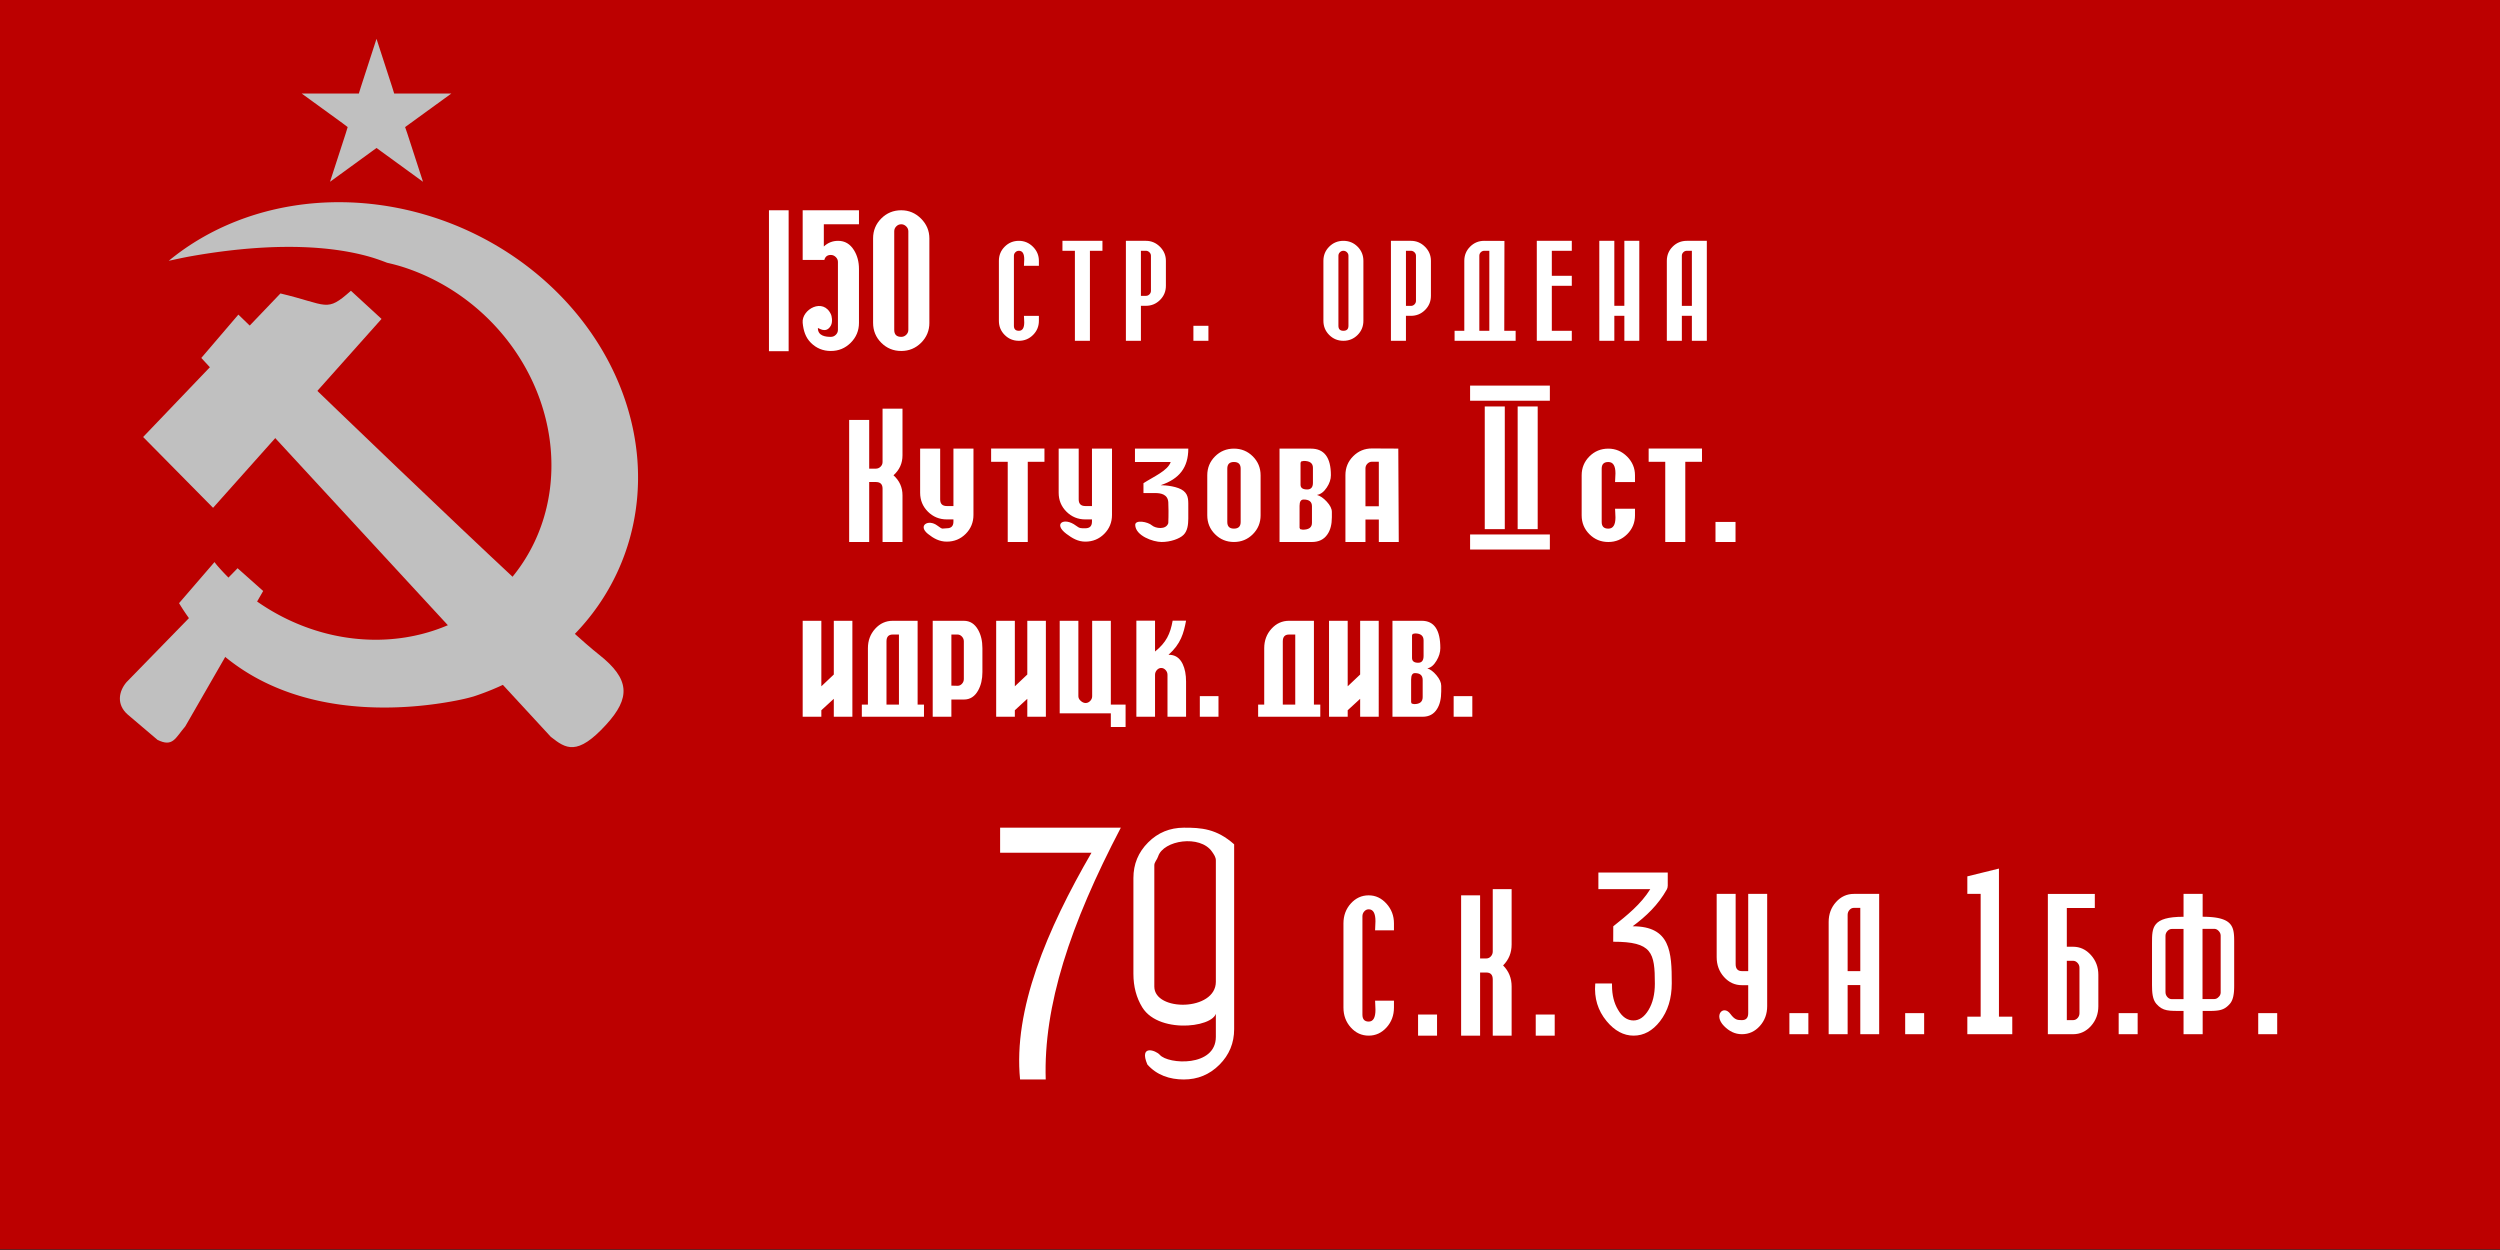 <?xml version="1.0" encoding="UTF-8" standalone="no"?>
<svg xmlns:inkscape="http://www.inkscape.org/namespaces/inkscape" xmlns:sodipodi="http://sodipodi.sourceforge.net/DTD/sodipodi-0.dtd" xmlns="http://www.w3.org/2000/svg" xmlns:svg="http://www.w3.org/2000/svg" xmlns:rdf="http://www.w3.org/1999/02/22-rdf-syntax-ns#" xmlns:cc="http://creativecommons.org/ns#" xmlns:dc="http://purl.org/dc/elements/1.1/" id="Znamya_Pobedy" width="600" height="300" viewBox="0 0 600 300" style="overflow:visible;enable-background:new 0 0 600 300;" xml:space="preserve" inkscape:version="1.2.1 (9c6d41e410, 2022-07-14)" sodipodi:docname="Dehai.svg"><rect x="0" y="0" width="600" height="300" fill="#333333" stroke="none"/><defs id="defs17">
	
	
	

		
		
	</defs>
<rect x="0" height="300" width="600" style="fill:#bc0000;fill-opacity:1" y="-0.16" id="rect1948"></rect><polygon id="path9658" style="fill:#c0c0c0" points="79.049,36.469 69.204,43.63 72.963,32.053 73.44,30.501 72.187,29.547 62.401,22.446 74.514,22.446 76.125,22.446 76.603,20.894 80.362,9.318 84.122,20.894 84.599,22.446 86.21,22.446 98.324,22.446 88.537,29.547 87.225,30.501 87.762,32.053 91.521,43.63 81.675,36.469 80.362,35.514 " transform="translate(10)"></polygon><path inkscape:connector-curvature="0" id="path13" d="m 216.598,130.077 h -4.784 v -12.8 c 0,-1.064 -0.536,-1.592 -1.616,-1.592 h -1.592 v 14.392 h -4.808 v -29.299 h 4.808 v 11.699 h 1.592 c 0.44,0 0.816,-0.16 1.136,-0.472 0.32,-0.312 0.48,-0.688 0.48,-1.12 v -12.8 h 4.784 v 11.2 c 0,1.896 -0.72,3.488 -2.16,4.784 1.44,1.296 2.16,2.896 2.16,4.809 z M 206.154,77.478 c 0,1.866 -0.654,3.458 -1.976,4.78 -1.322,1.321 -2.914,1.976 -4.78,1.976 -1.883,0 -3.479,-0.659 -4.789,-1.968 -1.309,-1.309 -1.781,-2.915 -1.967,-4.78 -0.321,-3.218 5,-6.194 6.829,-1.944 0.078,0.181 0.466,1.588 -0.051,2.574 -1.191,2.192 -3.128,0.396 -3.128,0.641 0,1.9 1.915,2.091 3.105,2.091 0.464,0 0.861,-0.169 1.199,-0.499 0.338,-0.33 0.507,-0.726 0.507,-1.182 v -16.3 c 0,-0.439 -0.169,-0.836 -0.515,-1.174 -0.346,-0.338 -0.743,-0.506 -1.19,-0.506 -0.827,0 -1.345,0.396 -1.554,1.19 -0.086,0.328 0,-1.123 0,0 h -5.202 V 50.464 h 13.511 v 3.361 h -8.436 v 5.335 c 0.954,-0.903 2.103,-1.36 3.437,-1.36 1.621,0 2.881,0.756 3.808,2.255 0.787,1.271 1.191,2.77 1.191,4.5 v 12.923 z m 16.898,0 c 0,1.867 -0.659,3.454 -1.976,4.78 -1.326,1.317 -2.914,1.976 -4.78,1.976 -1.883,0 -3.479,-0.659 -4.788,-1.968 -1.309,-1.309 -1.967,-2.905 -1.967,-4.788 V 57.219 c 0,-1.883 0.658,-3.479 1.967,-4.788 1.309,-1.31 2.905,-1.968 4.788,-1.968 1.833,0 3.412,0.667 4.754,2.001 1.334,1.342 2.001,2.921 2.001,4.754 v 20.26 z m -5.05,1.689 V 55.505 c 0,-0.439 -0.169,-0.836 -0.515,-1.173 -0.346,-0.338 -0.743,-0.507 -1.19,-0.507 -0.464,0 -0.853,0.169 -1.182,0.498 -0.33,0.33 -0.499,0.727 -0.499,1.182 v 23.662 c 0,1.123 0.557,1.681 1.681,1.681 0.464,0 0.861,-0.169 1.199,-0.499 0.337,-0.329 0.506,-0.726 0.506,-1.182 z M 249.334,77 c 0,1.32 -0.468,2.454 -1.404,3.39 -0.942,0.937 -2.07,1.404 -3.396,1.404 -1.338,0 -2.472,-0.468 -3.402,-1.398 -0.93,-0.93 -1.398,-2.064 -1.398,-3.402 V 62.6 c 0,-1.338 0.468,-2.472 1.398,-3.402 0.93,-0.93 2.064,-1.398 3.402,-1.398 1.302,0 2.424,0.474 3.378,1.422 0.948,0.948 1.422,2.07 1.422,3.372 v 1.194 h -3.588 c 0,-0.162 0.012,-0.42 0.036,-0.762 0.024,-0.348 0.036,-0.612 0.036,-0.798 0,-1.362 -0.426,-2.04 -1.284,-2.04 -0.33,0 -0.605,0.12 -0.84,0.354 -0.234,0.234 -0.354,0.516 -0.354,0.84 v 16.812 c 0,0.798 0.396,1.194 1.194,1.194 0.858,0 1.284,-0.672 1.284,-2.022 0,-0.222 -0.012,-0.51 -0.036,-0.864 -0.023,-0.36 -0.036,-0.588 -0.036,-0.696 h 3.588 z m 15.253,-16.812 h -3.006 v 21.606 h -3.606 V 60.188 h -2.988 V 57.8 h 9.6 z m 15.228,8.406 c 0,1.326 -0.468,2.454 -1.404,3.396 -0.942,0.937 -2.07,1.404 -3.396,1.404 h -1.194 v 8.4 h -3.606 V 57.8 h 4.8 c 1.302,0 2.424,0.474 3.378,1.422 0.948,0.954 1.422,2.076 1.422,3.378 z m -3.588,1.2 v -8.412 c 0,-0.312 -0.121,-0.594 -0.367,-0.834 -0.246,-0.24 -0.528,-0.36 -0.846,-0.36 h -1.194 v 10.818 h 1.194 c 0.33,0 0.612,-0.12 0.852,-0.36 0.24,-0.24 0.361,-0.528 0.361,-0.852 z m 13.794,12 h -3.606 v -3.606 h 3.606 z m 37.194,-4.8 c 0,1.338 -0.468,2.472 -1.397,3.402 -0.931,0.93 -2.064,1.398 -3.402,1.398 -1.338,0 -2.472,-0.468 -3.402,-1.398 -0.93,-0.93 -1.397,-2.064 -1.397,-3.402 V 62.6 c 0,-1.338 0.468,-2.473 1.397,-3.402 0.931,-0.93 2.064,-1.398 3.402,-1.398 1.338,0 2.472,0.468 3.402,1.398 0.93,0.93 1.397,2.064 1.397,3.402 z m -3.588,1.2 V 61.382 c 0,-0.324 -0.12,-0.606 -0.36,-0.84 -0.24,-0.234 -0.521,-0.354 -0.852,-0.354 -0.331,0 -0.606,0.12 -0.84,0.354 -0.234,0.234 -0.354,0.516 -0.354,0.84 v 16.812 c 0,0.798 0.396,1.194 1.194,1.194 0.81,0 1.212,-0.396 1.212,-1.194 z M 343.421,71 c 0,1.325 -0.465,2.457 -1.404,3.396 -0.938,0.938 -2.07,1.404 -3.396,1.404 h -1.194 v 5.994 h -3.605 V 57.8 h 4.8 c 1.302,0 2.427,0.471 3.378,1.422 0.951,0.951 1.422,2.077 1.422,3.378 V 71 Z m -3.588,1.2 V 61.382 c 0,-0.312 -0.121,-0.594 -0.366,-0.833 -0.245,-0.239 -0.528,-0.36 -0.846,-0.36 h -1.194 v 13.224 h 1.194 c 0.33,0 0.612,-0.12 0.852,-0.36 0.24,-0.241 0.36,-0.529 0.36,-0.853 z m 23.921,9.594 h -14.655 v -2.406 h 2.333 V 62.6 c 0,-1.338 0.468,-2.472 1.397,-3.402 0.93,-0.93 2.064,-1.403 3.402,-1.398 l 4.834,0.021 -0.04,21.566 h 2.729 z m -6.316,-2.406 v -19.2 c -0.537,0 -0.559,0 -1.206,0 -0.33,0 -0.612,0.12 -0.847,0.354 -0.233,0.234 -0.348,0.516 -0.348,0.84 v 18.006 z m 19.793,2.406 h -8.4 V 57.8 h 8.4 v 2.388 h -4.794 v 5.997 h 4.794 v 2.406 h -4.794 v 10.796 h 4.794 z m 16.201,0 h -3.588 v -5.998 h -2.406 v 5.998 h -3.605 V 57.8 h 3.605 v 15.591 h 2.406 V 57.8 h 3.588 z m 16.206,0 H 406.05 V 75.8 h -2.406 v 5.994 h -3.605 V 62.6 c 0,-1.338 0.468,-2.473 1.397,-3.402 0.931,-0.93 2.064,-1.398 3.402,-1.398 h 4.8 z M 406.05,73.412 V 60.188 h -1.212 c -0.329,0 -0.606,0.121 -0.84,0.354 -0.234,0.233 -0.354,0.516 -0.354,0.84 v 12.03 z m -201.479,98.609 h -4.458 v -4.308 l -2.99,2.747 v 1.561 h -4.48 V 148.99 h 4.48 v 15.723 l 2.99,-2.829 V 148.99 h 4.458 z m 17.184,-10e-4 -14.917,10e-4 v -2.919 h 1.461 v -13.533 c 0,-1.834 0.581,-3.389 1.736,-4.662 1.156,-1.275 2.565,-1.917 4.228,-1.917 h 5.964 v 20.112 h 1.528 z m -6.008,-2.918 v -16.814 h -1.484 c -1.007,0 -1.506,0.543 -1.506,1.637 v 15.178 h 2.99 z m 20.032,-7.792 c 0,1.702 -0.341,3.176 -1.029,4.407 -0.81,1.449 -1.938,2.17 -3.384,2.17 h -3.034 v 4.133 h -4.481 v -23.03 c 2.568,0 4.978,0 7.47,0 1.477,0 2.612,0.727 3.429,2.17 0.681,1.204 1.029,2.673 1.029,4.408 z m -4.458,1.644 v -9.03 c 0,-0.428 -0.15,-0.814 -0.455,-1.144 -0.306,-0.329 -0.656,-0.493 -1.051,-0.493 h -1.483 v 1.637 9.03 1.601 l 1.483,0.035 c 0.411,0.01 0.761,-0.164 1.059,-0.484 0.297,-0.321 0.447,-0.708 0.447,-1.152 z m 19.689,9.067 h -4.458 v -4.308 l -2.99,2.747 v 1.561 h -4.481 V 148.99 h 4.481 v 15.723 l 2.99,-2.829 V 148.99 h 4.458 z m 19.131,2.459 h -3.542 v -3.282 h -12.271 v -5.756 -16.452 h 4.481 v 18.097 c 0,0.419 0.187,0.79 0.566,1.126 0.38,0.338 0.769,0.51 1.179,0.51 0.402,0 0.767,-0.164 1.088,-0.492 0.32,-0.33 0.477,-0.717 0.477,-1.144 V 148.99 h 4.48 v 20.12 h 3.542 z m 14.513,-25.515 c -0.56,2.972 -1.24,5.551 -4.219,8.189 1.542,-0.049 2.687,0.691 3.414,2.221 0.538,1.132 0.805,2.543 0.805,4.209 v 8.437 h -4.458 v -10.072 c 0,-0.428 -0.15,-0.815 -0.455,-1.144 -0.304,-0.328 -0.656,-0.493 -1.051,-0.493 -0.395,0 -0.739,0.165 -1.036,0.493 -0.296,0.328 -0.447,0.719 -0.447,1.144 v 10.072 h -4.48 v -23.055 h 4.48 c 0,2.466 0,4.933 0,7.4 2.684,-2.145 3.667,-4.25 4.225,-7.4 1.11,-0.001 2.11,-0.001 3.222,-0.001 z m 7.783,23.056 h -4.48 v -4.942 h 4.48 z m 24.433,0 h -14.918 v -2.919 h 1.461 v -13.533 c 0,-1.834 0.581,-3.389 1.737,-4.662 1.155,-1.275 2.563,-1.917 4.227,-1.917 h 5.964 v 20.112 h 1.529 z m -6.009,-2.919 v -16.814 h -1.484 c -1.006,0 -1.506,0.543 -1.506,1.637 v 15.178 h 2.99 z m 20.033,2.919 h -4.458 v -4.308 l -2.99,2.747 v 1.561 h -4.48 V 148.99 h 4.48 v 15.723 l 2.99,-2.829 V 148.99 h 4.458 z m 14.999,-6.093 c 0,1.768 -0.335,3.174 -1.006,4.234 -0.768,1.241 -1.924,1.857 -3.452,1.857 h -7.246 v -23.03 h 7.03 c 2.975,0 4.458,2.187 4.458,6.553 0,1.012 -0.305,2.022 -0.917,3.033 -0.641,1.078 -1.379,1.687 -2.206,1.834 0.73,0.223 1.454,0.773 2.185,1.637 0.768,0.912 1.154,1.768 1.154,2.557 z m -4.234,-8.502 v -3.717 c 0,-1.126 -0.687,-1.686 -2.051,-1.686 -0.045,0 -0.238,0.041 -0.567,0.123 l -0.155,0.338 v 5.418 c 0,0.773 0.492,1.16 1.483,1.16 0.858,10e-4 1.29,-0.542 1.29,-1.636 z m -0.217,9.875 v -4.095 c 0,-1.11 -0.618,-1.661 -1.855,-1.661 -0.612,0 -0.918,0.51 -0.918,1.538 v 5.442 l 0.149,0.338 c 0.335,0.082 0.529,0.123 0.574,0.123 1.364,0 2.05,-0.558 2.05,-1.685 z m 11.914,4.72 h -4.48 v -4.942 h 4.48 z m -84.36,26.625 c -12.217,23.336 -18.579,42.77 -18.023,60.429 -3.027,0 -3.127,0 -6.155,0 -1.674,-16.776 6.442,-35.963 17.134,-54.415 h -21.924 v -6.014 c 8.06,0 20.909,0 28.968,0 z m 27.2,48.34 c 0,3.338 -1.171,6.188 -3.536,8.553 -2.365,2.365 -5.213,3.536 -8.553,3.536 -3.375,0 -6.503,-1.046 -8.741,-3.598 -2.056,-4.849 2.028,-3.413 2.984,-2.319 2.028,2.322 13.453,2.979 13.453,-4.311 v -6.593 c 1.402,4.118 -13.455,6.347 -17.655,-0.486 -1.411,-2.295 -2.131,-4.986 -2.131,-8.054 v -22.98 c 0,-3.34 1.171,-6.188 3.536,-8.553 2.365,-2.365 5.214,-3.521 8.553,-3.535 4.188,-0.02 7.864,0.235 12.089,3.99 v 44.35 z m -4.392,-11.365 v -29.115 c 0,-0.785 -0.435,-1.395 -0.922,-2.1 -2.846,-4.123 -11.68,-2.787 -12.939,1.16 -0.257,0.807 -0.907,1.325 -0.907,2.102 v 29.114 c 0,6.046 14.768,5.923 14.768,-1.161 z m 42.744,6.205 c 0,1.852 -0.59,3.445 -1.773,4.757 -1.187,1.315 -2.613,1.97 -4.287,1.97 -1.689,0 -3.121,-0.656 -4.295,-1.961 -1.175,-1.305 -1.766,-2.896 -1.766,-4.775 v -20.199 c 0,-1.877 0.591,-3.469 1.766,-4.775 1.174,-1.304 2.605,-1.961 4.295,-1.961 1.644,0 3.063,0.664 4.265,1.995 1.199,1.329 1.796,2.905 1.796,4.733 v 1.675 h -4.53 c 0,-0.228 0.016,-0.589 0.045,-1.069 0.03,-0.488 0.046,-0.859 0.046,-1.12 0,-1.911 -0.538,-2.862 -1.621,-2.862 -0.417,0 -0.766,0.168 -1.061,0.496 -0.296,0.328 -0.447,0.725 -0.447,1.18 v 23.594 c 0,1.119 0.5,1.675 1.508,1.675 1.083,0 1.621,-0.942 1.621,-2.837 0,-0.313 -0.016,-0.717 -0.046,-1.213 -0.03,-0.505 -0.045,-0.825 -0.045,-0.977 h 4.53 v 1.674 z m 189.496,-27.291 h 2.294 2.296 v 5.485 l 0.349,0.003 0.338,0.006 0.327,0.009 0.318,0.013 0.306,0.018 0.297,0.02 0.286,0.024 0.277,0.026 0.266,0.031 0.258,0.035 0.247,0.037 0.239,0.041 0.229,0.045 0.221,0.049 0.213,0.051 0.204,0.055 0.195,0.059 c 0.063,0.02 0.126,0.039 0.188,0.061 0.061,0.021 0.12,0.042 0.179,0.064 l 0.172,0.066 c 0.056,0.023 0.109,0.047 0.163,0.071 0.053,0.024 0.105,0.048 0.156,0.073 0.051,0.025 0.101,0.051 0.149,0.076 0.048,0.027 0.097,0.053 0.143,0.08 0.046,0.027 0.091,0.055 0.135,0.083 l 0.129,0.085 0.121,0.09 c 0.04,0.029 0.078,0.06 0.116,0.091 0.037,0.03 0.073,0.063 0.108,0.095 0.036,0.031 0.069,0.064 0.104,0.097 l 0.097,0.101 c 0.031,0.033 0.063,0.066 0.093,0.102 0.03,0.036 0.058,0.07 0.085,0.105 l 0.081,0.108 c 0.025,0.036 0.05,0.073 0.074,0.111 l 0.071,0.112 c 0.022,0.039 0.044,0.078 0.064,0.117 l 0.062,0.119 0.057,0.121 0.052,0.123 0.048,0.127 0.044,0.129 0.04,0.131 0.036,0.133 0.033,0.137 0.029,0.138 0.027,0.141 0.023,0.142 0.021,0.145 0.019,0.148 0.016,0.149 0.014,0.151 0.012,0.153 0.009,0.155 0.008,0.158 0.007,0.158 0.004,0.162 0.004,0.163 0.003,0.165 0.002,0.168 10e-4,0.168 10e-4,0.172 v 0.172 0.174 10.079 0.082 0.081 l -0.002,0.082 v 0.082 l -10e-4,0.081 -10e-4,0.081 -0.002,0.081 -10e-4,0.081 -0.003,0.081 -0.002,0.081 -0.003,0.08 -0.003,0.08 -0.003,0.08 -0.004,0.08 -0.004,0.079 -0.004,0.079 -0.006,0.08 -0.005,0.078 -0.007,0.078 -0.005,0.078 -0.008,0.078 -0.007,0.078 -0.008,0.076 -0.008,0.076 -0.01,0.077 -0.009,0.076 -0.011,0.075 -0.01,0.074 -0.012,0.076 -0.012,0.073 v 0.001 l -0.013,0.072 v 10e-4 l -0.013,0.072 v 0.001 l -0.014,0.072 v 0 L 536,239.07 v 0 l -0.016,0.071 v 0.001 l -0.017,0.07 v 0 l -0.017,0.07 v 0 l -0.018,0.07 v 0 l -0.019,0.069 v 0.001 l -0.019,0.068 v 0 l -0.021,0.068 v 0 l -0.021,0.067 v 0 l -0.022,0.067 v 0 l -0.021,0.065 v 0.001 l -0.023,0.064 v 0 l -0.024,0.064 v 0.001 l -0.025,0.063 v 0 l -0.025,0.063 v 0.001 l -0.027,0.063 v 0 l -0.028,0.061 v 0.001 l -0.029,0.062 v 0 l -0.029,0.061 v 0 l -0.031,0.06 -0.032,0.059 -0.033,0.058 -0.034,0.057 -0.035,0.057 -0.036,0.056 -0.037,0.056 -0.038,0.053 -0.04,0.053 -0.041,0.053 -0.041,0.051 -0.043,0.049 -0.075,0.084 -0.074,0.08 -0.074,0.078 -0.074,0.074 -0.073,0.073 -0.074,0.069 -0.073,0.068 -0.074,0.064 -0.074,0.063 -0.074,0.061 -0.074,0.058 -0.073,0.056 -0.075,0.053 v 0 l -0.074,0.051 h -0.001 l -0.075,0.049 h -10e-4 l -0.074,0.047 h -10e-4 l -0.076,0.044 h -10e-4 l -0.076,0.043 h -10e-4 l -0.077,0.04 v 0 l -0.078,0.039 v 0 l -0.08,0.037 v 0 l -0.079,0.035 h -0.001 l -0.08,0.033 h -10e-4 l -0.081,0.031 v 0 l -0.083,0.029 h -10e-4 l -0.083,0.029 v 0 l -0.085,0.025 h -10e-4 l -0.085,0.025 h -10e-4 l -0.087,0.023 v 0 l -0.089,0.023 -0.09,0.02 -0.091,0.02 -0.094,0.018 -0.095,0.018 -0.096,0.016 -0.098,0.014 -0.1,0.014 -0.102,0.012 -0.103,0.011 -0.104,0.011 -0.106,0.008 -0.109,0.008 -0.11,0.008 -0.112,0.007 -0.115,0.005 -0.117,0.006 -0.119,0.004 -0.121,0.005 -0.124,0.003 -0.126,0.002 -0.13,0.002 -0.131,0.002 -0.134,10e-4 -0.136,0.001 h -0.14 l -0.142,0.002 -0.146,-0.001 h -0.147 -0.151 -0.153 l -0.157,-0.001 h -0.159 -0.163 -0.165 v 5.586 h -2.295 -2.295 v -5.586 c -3.579,0 -4.927,0.109 -6.522,-1.697 -0.934,-1.057 -1.046,-2.77 -1.046,-4.513 v -10.079 c 0,-3.736 0,-6.311 7.568,-6.311 v -5.489 z m 0,25.261 v -16.849 h -2.798 c -0.399,0 -0.759,0.168 -1.068,0.505 -0.311,0.336 -0.462,0.725 -0.462,1.171 v 13.472 c 0,0.463 0.151,0.858 0.454,1.196 0.304,0.336 0.659,0.505 1.076,0.505 0.803,0 2.299,0 2.798,0 z m -51.885,8.411 v -4.209 h 3.197 v -29.463 h -3.197 v -4.209 l 7.588,-1.869 v 35.541 h 3.198 v 4.209 z m -80.089,0.346 c -2.407,0 -4.573,-1.17 -6.499,-3.5 -2.09,-2.533 -2.993,-5.504 -2.718,-8.92 0,-0.033 0.012,-0.067 0.035,-0.102 h 3.957 c 0.022,0 0.035,0.034 0.035,0.102 -0.006,-0.033 -0.006,0.093 0,0.387 0,2.271 0.481,4.207 1.444,5.823 0.986,1.709 2.225,2.567 3.71,2.567 1.403,0 2.606,-0.842 3.616,-2.517 1.01,-1.683 1.515,-3.787 1.515,-6.312 0,-7.488 -0.656,-10.066 -9.997,-10.066 0.005,-1.234 0.01,-2.471 0.016,-3.705 3.296,-2.635 6.608,-5.254 8.878,-8.915 h -9.663 -2.788 v -3.989 h 16.648 v 3.156 c 0,0.361 -0.097,0.678 -0.24,0.934 -2.049,3.646 -4.931,6.415 -8.188,8.811 9.079,0 9.391,6.149 9.391,13.676 0,3.65 -0.938,6.689 -2.823,9.121 -1.785,2.296 -3.898,3.449 -6.329,3.449 z m -47.182,0 h -4.553 v -5.061 h 4.553 z m 17.901,0 h -4.53 v -13.472 c 0,-1.12 -0.508,-1.675 -1.53,-1.675 h -1.508 v 15.147 h -4.553 V 214.88 h 4.553 v 15.148 h 1.508 c 0.416,0 0.772,-0.169 1.075,-0.497 0.303,-0.329 0.455,-0.724 0.455,-1.179 v -14.958 h 4.53 v 13.274 c 0,1.994 -0.682,3.67 -2.046,5.035 1.364,1.363 2.046,3.048 2.046,5.061 z m 10.341,0 h -4.554 v -5.061 h 4.554 z m 50.992,-7.082 c 0,1.879 -0.591,3.471 -1.765,4.775 -1.175,1.305 -2.606,1.961 -4.296,1.961 -1.69,0 -3.069,-0.717 -4.295,-1.961 -2.617,-2.656 -0.114,-5.14 1.527,-2.904 1.059,1.441 1.699,1.489 2.768,1.489 1.008,0 1.508,-0.556 1.508,-1.675 v -6.712 h -1.508 c -1.689,0 -3.121,-0.657 -4.295,-1.962 -1.175,-1.305 -1.766,-2.896 -1.766,-4.773 v -15.174 h 4.553 v 16.857 c 0,1.119 0.508,1.676 1.516,1.676 h 1.5 v -18.533 h 4.552 z m 9.886,6.736 h -4.553 v -5.061 h 4.553 z m 16.991,0 H 446.47 V 236.42 h -3.038 v 11.787 h -4.553 v -26.936 c 0,-1.878 0.591,-3.469 1.766,-4.775 1.173,-1.305 2.605,-1.961 4.295,-1.961 H 451 v 33.672 z m -4.529,-15.139 v -15.182 c -0.691,0 -0.727,0 -1.53,0 -0.417,0 -0.766,0.168 -1.061,0.496 -0.295,0.328 -0.447,0.725 -0.447,1.18 v 13.506 z m 15.325,15.139 h -4.553 v -5.061 h 4.553 z m 41.809,-6.736 c 0,1.861 -0.591,3.445 -1.772,4.767 -1.188,1.313 -2.613,1.97 -4.287,1.97 h -6.061 v -33.672 h 11.272 v 3.376 h -6.72 v 9.305 h 1.508 c 1.659,0 3.083,0.665 4.272,1.987 1.189,1.322 1.787,2.905 1.787,4.749 v 7.518 z m -4.531,1.685 v -10.889 c 0,-0.438 -0.15,-0.833 -0.461,-1.17 -0.312,-0.336 -0.667,-0.506 -1.068,-0.506 h -1.508 v 14.239 h 1.508 c 0.416,0 0.772,-0.169 1.075,-0.497 0.304,-0.327 0.454,-0.723 0.454,-1.177 z m 13.963,5.051 h -4.554 v -5.061 h 4.554 z m 19.926,-10.112 v -13.472 l -10e-4,-0.021 v -0.02 l -10e-4,-0.021 -0.001,-0.021 -10e-4,-0.021 -0.002,-0.02 -10e-4,-0.021 -0.001,-0.02 -0.003,-0.02 -0.002,-0.021 -0.003,-0.021 -0.002,-0.02 -0.003,-0.02 -0.003,-0.021 -0.004,-0.02 -0.002,-0.021 -0.005,-0.02 -0.003,-0.02 -0.005,-0.019 -0.004,-0.019 -0.005,-0.02 -0.005,-0.02 -0.005,-0.019 -0.005,-0.02 -0.006,-0.019 -0.006,-0.019 -0.006,-0.019 -0.006,-0.02 -0.007,-0.018 -0.007,-0.02 -0.007,-0.018 -0.006,-0.02 -0.008,-0.018 -0.008,-0.018 -0.008,-0.019 -0.008,-0.019 -0.009,-0.017 -0.008,-0.019 -0.01,-0.018 -0.008,-0.018 -0.01,-0.018 -0.009,-0.018 -0.01,-0.018 -0.01,-0.018 -0.01,-0.018 -0.011,-0.017 -0.011,-0.017 -0.01,-0.018 -0.012,-0.017 -0.011,-0.017 -0.012,-0.018 -0.012,-0.017 -0.013,-0.017 -0.012,-0.016 -0.012,-0.018 -0.012,-0.016 -0.014,-0.017 -0.013,-0.017 -0.014,-0.016 -0.013,-0.018 -0.015,-0.016 -0.014,-0.016 -0.014,-0.016 -0.014,-0.017 -0.016,-0.015 -0.015,-0.016 -0.015,-0.016 -0.015,-0.016 -0.016,-0.014 -0.015,-0.015 -0.015,-0.013 -0.016,-0.016 -0.016,-0.013 -0.015,-0.014 -0.017,-0.013 -0.015,-0.014 -0.016,-0.012 -0.015,-0.014 -0.017,-0.012 -0.015,-0.013 -0.016,-0.011 -0.016,-0.012 -0.016,-0.012 -0.017,-0.011 -0.016,-0.011 -0.017,-0.01 -0.016,-0.011 -0.016,-0.011 -0.018,-0.009 -0.016,-0.01 -0.017,-0.009 -0.016,-0.01 -0.017,-0.008 -0.017,-0.01 -0.018,-0.008 -0.016,-0.009 -0.017,-0.007 -0.018,-0.008 -0.017,-0.007 -0.017,-0.007 -0.018,-0.008 -0.017,-0.006 -0.018,-0.006 -0.017,-0.008 -0.019,-0.004 -0.017,-0.006 -0.018,-0.006 -0.018,-0.006 -0.018,-0.004 -0.018,-0.005 -0.018,-0.005 -0.018,-0.004 -0.018,-0.004 -0.019,-0.004 -0.018,-0.002 -0.018,-0.004 -0.019,-0.002 -0.018,-0.004 -0.019,-0.002 -0.018,-0.002 -0.019,-0.002 -0.019,-0.002 h -0.018 l -0.019,-0.002 h -0.02 l -0.018,-0.002 h -0.019 -0.019 -2.797 v 16.849 c 0.498,0 1.994,0 2.797,0 0.417,0 0.772,-0.169 1.076,-0.505 0.34,-0.301 0.491,-0.695 0.492,-1.159 z m 13.565,10.112 h -4.554 v -5.061 h 4.554 z M 184.551,84.293 V 50.464 h 4.723 v 33.829 z m 168.272,43.977 h 19.144 v 3.624 h -19.144 z m 0,-35.722 h 19.144 v 3.625 H 352.823 Z M 233.63,123.593 c 0,1.771 -0.63,3.302 -1.864,4.536 -1.233,1.234 -2.752,1.864 -4.536,1.864 -1.784,0 -3.18,-0.775 -4.536,-1.864 -2.494,-2.004 0.105,-3.626 2.274,-1.984 1.407,1.065 1.134,0.64 2.262,0.64 1.064,0 1.592,-0.529 1.592,-1.592 v -0.534 h -1.592 c -1.783,0 -3.296,-0.624 -4.536,-1.864 -1.24,-1.24 -1.864,-2.752 -1.864,-4.536 v -10.6 h 4.808 v 12.2 c 0,1.063 0.536,1.592 1.6,1.592 h 1.584 v -13.792 h 4.808 z m 17.04,-12.761 h -4.008 v 19.246 h -4.808 v -19.246 h -3.984 v -3.184 h 12.8 z m 16.208,12.761 c 0,1.771 -0.63,3.302 -1.864,4.536 -1.233,1.234 -2.752,1.864 -4.536,1.864 -1.784,0 -3.144,-0.822 -4.536,-1.864 -3.29,-2.463 -0.545,-4.093 2.274,-1.984 0.928,0.694 1.134,0.64 2.262,0.64 1.064,0 1.592,-0.529 1.592,-1.592 v -0.534 h -1.592 c -1.783,0 -3.296,-0.624 -4.536,-1.864 -1.24,-1.24 -1.864,-2.752 -1.864,-4.536 v -10.6 h 4.808 v 12.2 c 0,1.063 0.536,1.592 1.6,1.592 h 1.584 v -13.792 h 4.808 z m 18.312,-1.507 c 0.01,0.8 0.012,1.229 0,2.396 -0.015,1.408 -0.167,2.914 -1.136,3.881 -0.968,0.968 -3.182,1.714 -5.264,1.714 -2.083,0 -6.268,-1.512 -6.337,-4.084 -0.035,-1.313 2.999,-0.803 4.046,0.12 0.76,0.669 3.348,1.14 3.891,-0.567 0.083,-1.888 0.053,-4.295 0,-5.028 -0.136,-1.853 -1.717,-2.186 -3.15,-2.186 h -2.81 v -1.336 c 0,-0.344 0,-0.688 0,-1.032 2.432,-1.57 5.866,-3.013 6.537,-5.086 h -8.577 v -3.208 h 12.8 c 0,4.479 -2.087,7.261 -6.631,8.778 1.261,-0.004 4.169,0.287 5.495,1.365 1.327,1.078 1.114,2.54 1.136,4.273 z m 17.353,1.591 c 0,1.784 -0.625,3.296 -1.865,4.536 -1.239,1.24 -2.751,1.864 -4.535,1.864 -1.784,0 -3.296,-0.624 -4.536,-1.864 -1.24,-1.24 -1.864,-2.752 -1.864,-4.536 v -9.608 c 0,-1.784 0.624,-3.295 1.864,-4.536 1.24,-1.24 2.752,-1.864 4.536,-1.864 1.784,0 3.296,0.624 4.535,1.864 1.24,1.24 1.865,2.752 1.865,4.536 z m -4.785,1.6 v -12.808 c 0,-1.064 -0.536,-1.592 -1.616,-1.592 -1.064,0 -1.592,0.528 -1.592,1.592 v 12.808 c 0,1.064 0.528,1.592 1.592,1.592 1.08,0 1.616,-0.528 1.616,-1.592 z m 21.888,-1.128 c 0,1.72 -0.36,3.088 -1.08,4.12 -0.824,1.208 -2.063,1.808 -3.704,1.808 h -7.776 v -22.408 h 7.545 c 3.191,0 4.784,2.128 4.784,6.376 0,0.984 -0.328,1.968 -0.984,2.952 -0.688,1.048 -1.479,1.64 -2.368,1.784 0.784,0.216 1.561,0.752 2.344,1.592 0.824,0.888 1.24,1.72 1.24,2.488 v 1.288 z m -4.543,-8.272 v -3.616 c 0,-1.096 -0.736,-1.64 -2.2,-1.64 -0.048,0 -0.256,0.04 -0.607,0.12 l -0.168,0.328 v 5.272 c 0,0.752 0.527,1.128 1.592,1.128 0.919,0 1.383,-0.528 1.383,-1.592 z m -0.233,9.608 v -3.984 c 0,-1.08 -0.663,-1.616 -1.991,-1.616 -0.656,0 -0.984,0.496 -0.984,1.496 v 5.296 l 0.16,0.328 c 0.36,0.08 0.568,0.12 0.616,0.12 1.464,0 2.199,-0.544 2.199,-1.64 z m 20.832,4.592 h -4.784 v -5.388 h -3.207 v 5.388 h -4.809 v -16.05 c 0,-1.784 0.624,-3.296 1.864,-4.536 1.24,-1.24 2.753,-1.873 4.536,-1.864 l 6.291,0.032 z m -4.784,-8.572 V 110.81 c -0.328,-0.009 -0.767,0 -1.615,0 -0.44,0 -0.809,0.16 -1.12,0.472 -0.313,0.312 -0.472,0.69 -0.472,1.12 v 9.103 z m 30.232,5.479 h -4.808 V 97.545 h 4.808 z m 7.897,0 h -4.809 V 97.545 h 4.809 z m 23.351,-3.298 c 0,1.76 -0.624,3.272 -1.872,4.52 -1.256,1.248 -2.76,1.872 -4.527,1.872 -1.784,0 -3.296,-0.624 -4.536,-1.864 -1.24,-1.24 -1.864,-2.752 -1.864,-4.536 v -9.608 c 0,-1.784 0.624,-3.296 1.864,-4.536 1.24,-1.24 2.752,-1.864 4.536,-1.864 1.736,0 3.231,0.632 4.504,1.896 1.264,1.272 1.896,2.768 1.896,4.504 v 1.616 h -4.784 c 0,-0.216 0.017,-0.56 0.049,-1.023 0.032,-0.457 0.048,-0.816 0.048,-1.064 0,-1.816 -0.567,-2.72 -1.712,-2.72 -1.064,0 -1.592,0.528 -1.592,1.592 v 12.808 c 0,1.064 0.527,1.592 1.592,1.592 1.145,0 1.712,-0.896 1.712,-2.696 0,-0.296 -0.016,-0.68 -0.048,-1.152 -0.032,-0.48 -0.049,-0.784 -0.049,-0.928 h 4.784 v 1.591 z m 16.081,-12.854 h -4.009 v 19.246 h -4.808 v -19.246 h -3.984 v -3.184 h 12.801 z m 8.048,19.245 h -4.809 v -4.808 h 4.809 z" style="fill:#ffffff"></path>
<path style="fill:#c0c0c0;fill-opacity:1;stroke:none;stroke-width:1px;stroke-linecap:butt;stroke-linejoin:miter;stroke-opacity:1" d="m 34.35,104.881 16.785,16.996 40.434,-45.335 -7.35,-6.76 c -5.981,5.325 -5.444,3.376 -16.913,0.645 z" id="path3089" inkscape:connector-curvature="0" sodipodi:nodetypes="cccccc"></path><path style="fill:#c0c0c0;fill-opacity:1;stroke:none;stroke-width:1px;stroke-linecap:butt;stroke-linejoin:miter;stroke-opacity:1" d="m 48.311,85.907 83.884,90.935 c 3.584,2.822 6.303,4.72 13.286,-2.93 5.861,-6.421 5.78,-10.896 -1.754,-16.829 C 130.625,146.767 57.208,75.505 57.208,75.505 Z" id="path3091" inkscape:connector-curvature="0" sodipodi:nodetypes="ccsscc"></path><path style="overflow:visible;opacity:1;fill:#c0c0c0;fill-opacity:1;fill-rule:evenodd;stroke:none;stroke-width:1.38;stroke-miterlimit:4;stroke-dasharray:none;stroke-opacity:1" d="M 75.804,48.742 A 67.312,59.831 22.836 0 0 40.498,62.592 c 1.804,-0.382 3.456,-0.765 5.535,-1.132 3.478,-0.613 7.295,-1.172 11.284,-1.575 3.99,-0.403 8.153,-0.648 12.331,-0.634 2.089,0.007 4.182,0.079 6.257,0.229 2.075,0.15 4.132,0.378 6.152,0.697 2.021,0.319 4.005,0.73 5.931,1.244 1.699,0.454 3.332,1.022 4.927,1.646 a 48.079,43.99 42.431 0 1 3.551,0.936 48.079,43.99 42.431 0 1 4.449,1.637 48.079,43.99 42.431 0 1 4.3,2.058 48.079,43.99 42.431 0 1 4.11,2.454 48.079,43.99 42.431 0 1 3.878,2.831 48.079,43.99 42.431 0 1 3.606,3.178 48.079,43.99 42.431 0 1 3.298,3.49 48.079,43.99 42.431 0 1 2.959,3.769 48.079,43.99 42.431 0 1 2.589,4.014 48.079,43.99 42.431 0 1 2.195,4.215 48.079,43.99 42.431 0 1 1.777,4.376 48.079,43.99 42.431 0 1 1.341,4.49 48.079,43.99 42.431 0 1 0.894,4.562 48.079,43.99 42.431 0 1 0.356,3.248 48.079,43.99 42.431 0 1 0.108,4.577 48.079,43.99 42.431 0 1 -0.351,4.528 48.079,43.99 42.431 0 1 -0.813,4.426 48.079,43.99 42.431 0 1 -1.262,4.286 48.079,43.99 42.431 0 1 -1.699,4.099 48.079,43.99 42.431 0 1 -2.122,3.877 48.079,43.99 42.431 0 1 -2.52,3.611 48.079,43.99 42.431 0 1 -2.894,3.309 48.079,43.99 42.431 0 1 -3.242,2.976 48.079,43.99 42.431 0 1 -3.553,2.614 48.079,43.99 42.431 0 1 -3.832,2.223 48.079,43.99 42.431 0 1 -4.07,1.813 48.079,43.99 42.431 0 1 -4.27,1.381 48.079,43.99 42.431 0 1 -4.424,0.937 48.079,43.99 42.431 0 1 -4.538,0.485 48.079,43.99 42.431 0 1 -3.254,0.067 48.079,43.99 42.431 0 1 -4.624,-0.298 48.079,43.99 42.431 0 1 -4.61,-0.75 48.079,43.99 42.431 0 1 -4.554,-1.203 48.079,43.99 42.431 0 1 -4.449,-1.637 48.079,43.99 42.431 0 1 -4.3,-2.056 48.079,43.99 42.431 0 1 -4.11,-2.456 48.079,43.99 42.431 0 1 -3.876,-2.829 48.079,43.99 42.431 0 1 -3.608,-3.176 48.079,43.99 42.431 0 1 -3.299,-3.494 48.079,43.99 42.431 0 1 -0.575,-0.734 l -8.504,9.86 c 1.393,2.304 2.892,4.405 4.479,6.322 1.587,1.917 3.26,3.65 5.003,5.212 1.743,1.563 3.557,2.956 5.419,4.197 1.862,1.241 3.774,2.331 5.718,3.282 1.944,0.951 3.919,1.765 5.907,2.459 1.988,0.694 3.99,1.267 5.985,1.736 1.995,0.469 3.982,0.833 5.946,1.11 1.964,0.276 3.904,0.465 5.799,0.582 3.791,0.232 7.408,0.176 10.702,-0.038 3.293,-0.214 6.263,-0.587 8.758,-0.989 4.313,-0.694 6.279,-1.29 6.987,-1.489 A 67.312,59.831 22.836 0 0 152.985,110.519 67.312,59.831 22.836 0 0 82.379,48.535 67.312,59.831 22.836 0 0 75.804,48.742 Z" id="path3093-2" inkscape:connector-curvature="0"></path><path style="fill:#c0c0c0;fill-opacity:1;stroke:none;stroke-width:1.021px;stroke-linecap:butt;stroke-linejoin:miter;stroke-opacity:1" d="m 57.019,136.373 6.142,5.467 -18.693,32.487 c -2.434,2.857 -2.985,5.048 -6.664,3.241 l -7.16,-6.083 c -2.734,-2.393 -2.16,-5.561 -0.284,-7.763 z" id="path3136" inkscape:connector-curvature="0" sodipodi:nodetypes="ccccccc"></path></svg>
